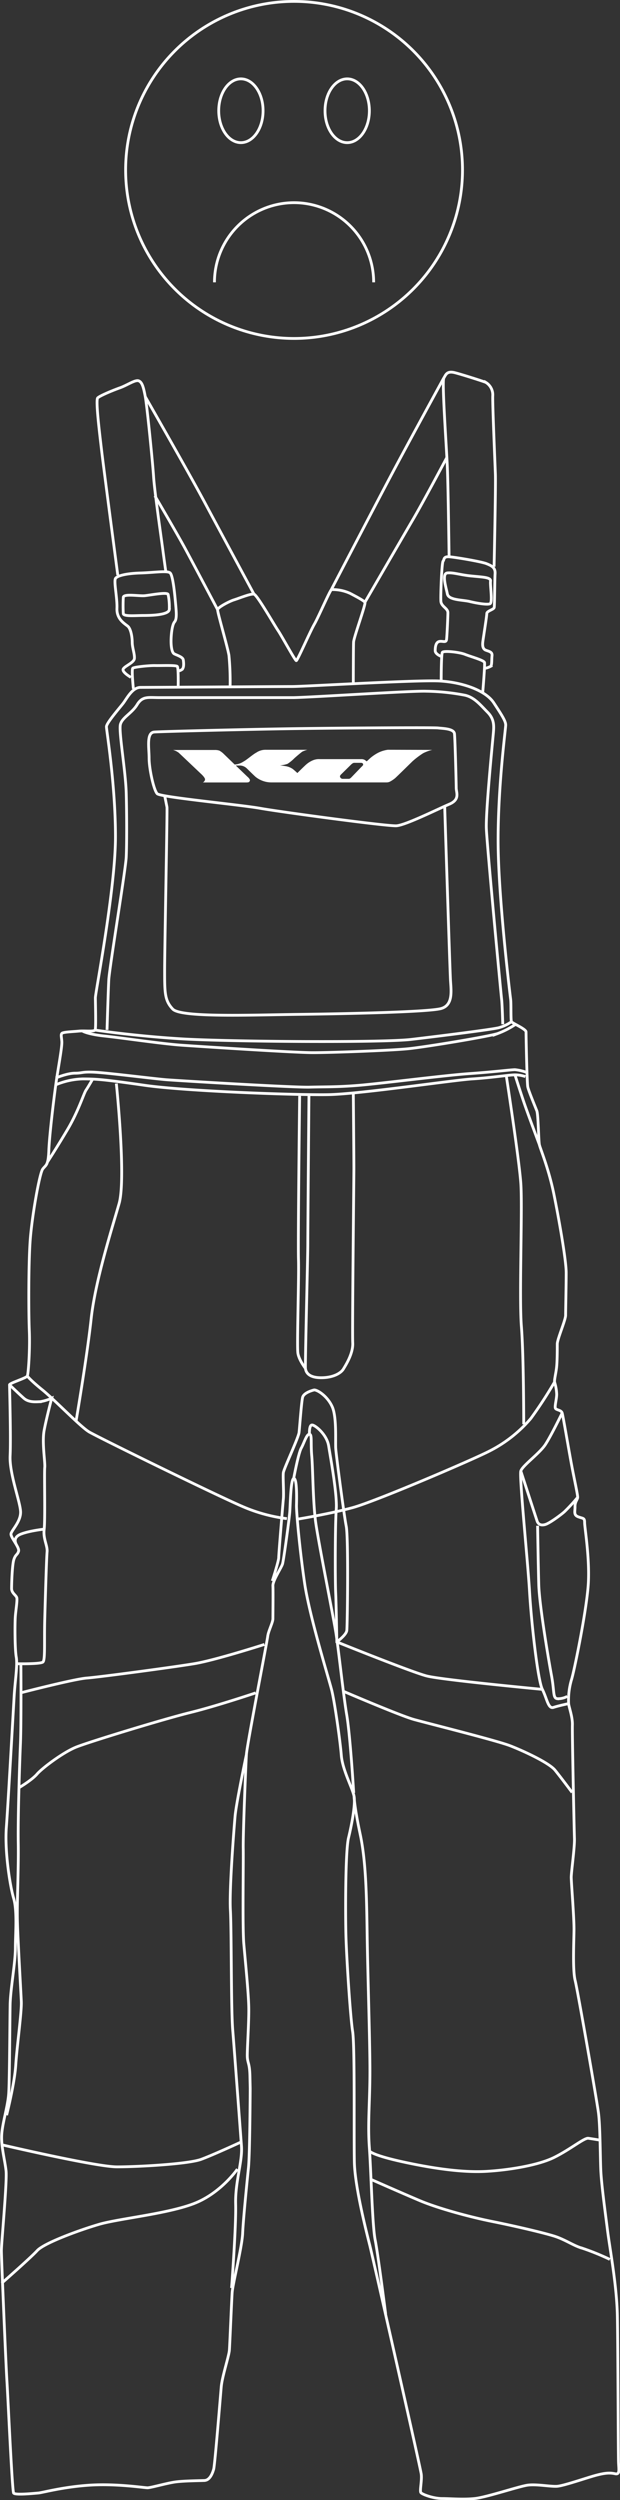 <svg xmlns="http://www.w3.org/2000/svg" viewBox="0 0 223.09 899.05"><rect x="0" y="0" width="223.09" height="899.05" fill="#333333" stroke="none"/><defs><style>.cls-1,.cls-3{fill:none;stroke:#fff;}.cls-1{stroke-miterlimit:10;}.cls-2{fill:#fff;}</style></defs><g id="Ebene_2" data-name="Ebene 2"><g id="Ebene_2-2" data-name="Ebene 2"><path id="Blaumann" class="cls-1" d="M180.91,368.35s-.21-7.33-.42-9S175.25,304.27,175,298s2.31-31.84,2.52-34.35.42-5-2.1-7.54-4.6-5.23-8-6.07a79.24,79.24,0,0,0-14-1.46c-5.23-.21-39.37,2.09-47.74,2.3H57.36c-4,0-6.08-.63-8,2.51S44,258,43.33,260.5s1.88,16.75,2.09,24.71.21,18.43,0,23-6.07,40-6.28,44.18-.63,18-.63,18m3.35,19.27s3.56,34.13,1,43.14-8.59,27.85-10.06,41.46-5.44,36.86-5.44,36.86M182.16,386.78s4.61,29.94,5.24,38.74-.63,41,.21,51.51.84,35.18.84,35.18m-67.22,78.22s3.35-2.41,3.56-4.08.62-33.3-.21-37.49S121,523.52,120.81,521s.42-11.31-1.26-15.08-5.23-6.07-6.49-6.07c0,0-3.77.84-4.19,2.72s-1.05,10.68-1.26,12.56-5.44,13-5.65,14.45.21,7.12,0,9.43-1.68,19.89-1.68,21.15-2.3,8.38-2.3,8.38m71.2-361.45c4.09.46,7.54.42,7.33,1.89s.84,7.74-.21,8.16-4.82-.21-7.33-.83-7.54-.42-8-2.73-2.09-7.33,0-7.54S165.41,206.68,169.18,207.1ZM51.7,221.34c5.27,0,9-.63,9.21-2.09a22.13,22.13,0,0,0-.41-5.45c-.21-1-6.29.21-8.38.42s-7.75-.84-7.75.63a54.38,54.38,0,0,0,0,5.86C44.58,221.76,48.77,221.34,51.7,221.34Zm81.46,562.27s11.31,5,17.8,7.75,17.8,5.86,26.18,7.54,18.22,4,22.2,5.23,7.12,3.56,10.26,4.4a89.39,89.39,0,0,1,9.84,4m-86.49-39s.63,1.46,12.36,4,21.78,3.77,29.52,3.35,18.64-2.1,24.51-5,10.89-7.12,12.35-6.91,4,.63,4,.63M85.42,780.05s-5.87,8.59-15.5,12.35-27.22,5.45-34.34,7.54-19.69,6.7-22.2,9.43S.61,821.09.61,821.09M.39,771.25s34.14,8,41.68,8,25.76-1,30.36-2.72,14-6.07,14-6.07m24.92-254.65s-.21-3.56,1.05-3.35,5.24,3.56,5.86,7.54,3.15,17.59,2.73,22.83-.42,25.55-.21,29.94.42,17.7.42,17.7,26.85,10.84,32.35,12.25,41.57,4.81,41.57,4.81m-1.68-58.84s.21,13.61.42,21.15,3.56,27.22,4.61,32.88.42,8,2.09,8.17a6.89,6.89,0,0,0,3.56-.84M5.84,555.35s-1.47-2.3,1.47-3.56,8.58-1.88,8.58-1.88m91.93-155.8s-.63,52.14-.42,58.84-.62,31.2-.21,33.71,2.72,5.45,2.72,5.45m21.37-275.48s13.66-23.56,17.43-30,12.09-22.14,12.09-22.14M119.24,212s16-30.73,22.09-42.19S159.7,135.9,159.7,135.9m1.89,64.24s-.31-24.5-.63-32.2-2-30.78-1.26-32,1.1-2.67,4.09-1.88,9.89,3,11,3.45a5.26,5.26,0,0,1,2.52,4.71c-.16,2.2.78,23.72.94,28.28s-.47,33.29-.47,33.29M158.6,236s-2-.79-2-2,.16-3,1.42-3.3,2.51.63,2.67-.79.47-8,.47-9.58-2.36-2.2-2.52-4.08.32-14,.79-14.45,0-1.73,2.2-1.57,11.62,1.73,13.51,2.51,3.14,1.42,3,3.61-.16,11.31-.31,12.1-2.67,1.25-2.67,2.2-1.26,8.79-1.42,10.05-.15,2.67,1.1,3.14,2.36.63,2.2,2,0,3.3-.47,3.77a6.8,6.8,0,0,1-2.36.79M78.3,219.25S69.71,203,66.73,197.47s-11-19.16-11-19.16m-3.45-35.65s15.39,26.85,21.36,38,17.74,33,17.74,33m-49-6.81s-5-37.85-5.81-44.76-2.2-18.22-1.41-19,5.34-2.67,8-3.62,5.49-3,6.75-2.51,1.73,2.36,2.36,5.66,2.67,23.71,3,28.89,2.83,22.46,3.3,26.08,1.1,8,1.1,8m-12.57,38s-3-1.72-2.82-2.82,3.92-2.36,4.08-3.93-.78-3.93-.78-5.81-.48-4.87-1.58-5.81-4.08-2.52-3.92-6.44-1.26-9.9-.47-10.84,3.92-1.73,8.95-1.88,9.74-.94,10.68,0,1.57,6.91,1.88,10.36.63,6.13-.31,7.23-1.26,4.87-1.26,6.91.32,4.08,1.1,4.55,3.14,1.1,3.3,2.2.31,2.83-.47,3.46a3.4,3.4,0,0,1-1.88.62M29.82,370.86s1.88,1.1,7.85,1.73,20.89,2.83,27.8,3.3,40.36,2.67,47.12,2.67,28.27-.79,34.39-1.42,29.06-4.39,32.2-5.49a30.55,30.55,0,0,0,6.13-3.14M20.08,387.67s4.08-1.73,6.91-1.73,2.51-.63,7.54-.32,21.36,2.36,25.29,2.67,45.54,2.83,51.51,2.67,9.58,0,17.43-.62,31.1-3.62,40.05-4.24,15.08-1.42,16.5-1.42a17.41,17.41,0,0,1,4.08.94M92,608.8s-14,4.72-23.56,7.07-36.28,10.52-41,12.41S15.21,635.82,13.33,638s-6.44,4.87-6.44,4.87m116.53-34.71S144,617,149,618.38s29.68,7.54,34.55,9.43,14,6.12,16.17,8.79,6.13,8,6.13,8M7.36,608.8s19.32-5,23.87-5.34,31.26-3.92,38.79-5.18,25.13-6.91,25.13-6.91M7.52,598.44s.15,21.2-.16,28.58-.94,26.39-.79,35.81-.47,20.73-.31,27.8,1.26,25.44,1.41,29.21-1.57,16-2,22.78-3.3,18.06-3.3,18.06M82.8,246.79a98,98,0,0,0-.42-11.1c-.52-3.15-4.19-15.6-4.08-16.44s4.18-3,6-3.56,6-2.31,7.12-2,7.23,11,8.59,13,6.18,10.89,6.6,10.89,4.92-10.36,6.49-13.09,5.65-12.25,6.18-12.46a15.12,15.12,0,0,1,6.7,1.36c2.2,1.16,5,2.62,5.34,3.25s-4,12.56-4.09,14.24-.1,14.66-.1,14.66m31.62-.94s0-9.32.42-10,6.07-.11,8.17.73,6.8,2.1,7,2.93-.63,10.58-.63,10.58M48,247.73s-.74-7-.21-7.44,6.07-1,8-.94,7.54-.21,8,.31.32,7.23.32,7.23M160,289.82s1.88,58.84,2.09,62.61,1.05,9-3.35,10.26-34.34,1.89-51.31,2.1S65.1,366,62.17,362.9s-2.93-5.86-2.93-14,1-57.79.84-58.63-.84-4.19-.84-4.19M108.66,262c15.7-.21,47.33-.42,49-.21s5.66.21,5.87,2.09.63,17.8.63,19.48,1.46,4.18-2.52,5.86-15.7,7.54-19,7.75-41.89-5-49-6.28-35.81-4-37.06-5.24-2.93-9-2.93-12.77-1.05-9.22,1.88-9.43S93,262.18,108.66,262Zm-20,369s-3.66,17.38-4.08,22.2-2.1,26.17-1.68,33.71.21,35.39.84,43.14,2.72,36,3.14,41.67-2.3,12.78-2.09,20.94-1.47,30.16-1.47,30.16M127.4,646s.11,3.77,2.2,13.61,2.31,22.2,2.51,36.23,1,37.9,1,49-.84,18.64-.21,27.43,1.05,28.06,2.1,33.3,3.77,26.59,3.77,26.59m-33.09-300.5s1.67-9,2.72-10.89,1.89-5,2.93-5,.42,3.14.84,7.75.42,17,1.47,24.29,6.07,32.46,7.12,38.74,2.72,22.62,4,30.16,2.51,28.06,2.51,28.06M3.43,498s3.25,3.14,5.13,4.82,4.61,1.26,5.87,1.26a16.94,16.94,0,0,0,4.18-1.26s-1.88,7.12-2.72,11.52.42,11.52.21,13.4.21,18.64-.21,22.2,1.26,5.86,1.05,8.16-.63,16.34-.84,24.3.21,14.45-.63,15.28-9.63.63-9.63.63M34.22,370.44s13.92,2.1,30.88,3.14,72.25,1.47,82.93.21,28.9-3.56,31.41-4.19a14.46,14.46,0,0,0,4.61-2.19M17.15,417.77s3.14-4.82,7.12-11.52,5.86-13,6.7-14.24,2.51-4.19,2.51-4.19M194.1,411.7s-4-10.68-5.44-14.87-3.35-10.26-3.35-10.26M103.22,546.14a58.11,58.11,0,0,1-15.08-4c-8.17-3.35-53-25.34-56.12-27.22s-12.36-11.52-16.76-15.08-5.44-5-5.44-5m97,51.52s11.72-1.89,20.1-4.19S170,525,176.09,521.85A48,48,0,0,0,191,510.12,151.26,151.26,0,0,0,199.54,497M187.4,529s5.44,16.75,5.86,18,1.47,1.67,2.93,1.25,5.24-3.14,6.91-4.6a63,63,0,0,0,4.72-5.14m-5.55-30.36s-4,8.27-6.08,11.41S188,527.08,187.4,529s2.51,32.45,3.14,43.34,2.93,31.83,4.61,35.18,2.09,7.13,4,6.5,5.44-1.36,5.44-1.36M111.17,393.9s-.42,48.79-.42,53.6-1,43.14-.84,44.61,1.26,3.35,5.66,3.35,7.12-1.68,8-3.14,3.56-5.66,3.35-9.42.42-58.85.42-62.83-.21-26.8-.21-26.8M19.92,390.18A27.18,27.18,0,0,1,29.71,388c5,0,7.75.21,22.41,2.31s54.45,3.56,66,3.35S162.9,388.45,170,388s13.19-1.46,15.29-1.46a11.81,11.81,0,0,1,3.76.63M34.22,370.44c.37-.37.1-9.74.1-11.62s7.23-39.06,7.23-57.9S38.3,262.7,38.3,261.34s4.81-6.81,6.07-8.48,3.25-5.66,6.18-5.66,50.47-.31,54.66-.31,44.7-2.41,52.77-2,16.65,3.25,19.68,7.85,4.3,6.6,4.3,8-2.73,21.26-2.73,41.46,4.3,55.6,4.51,57.17,0,7.54.31,8.07,5.23,2.61,5.23,3.66.32,18.32.63,19.79,2.72,7.22,3.25,8.59.63,10.88.94,12.25,3.35,8.58,5.24,17.9,4.39,23.66,4.39,28.06-.21,13.51-.21,15.29-3,8.58-3,10.36,0,5.66-.21,8-.94,4.92-.74,5.76a16.89,16.89,0,0,1,.74,4.29c0,1.78-.84,4.51-.42,5.13s2.09.53,2.41,1.68,2.2,12.25,3.24,17.9,2.41,11.63,2.31,12.46-1,1.57-.95,3.25-.62,3,1.16,3.67,2.3.31,2.3,2.09,1.78,12.14,1.36,21.36-5.13,32.14-6.07,35.07a25.94,25.94,0,0,0-1.05,8.7c.21,1.57,1.47,4.81,1.36,7.74s.63,37.59.74,40.73-1.16,12.15-1.16,13.93,1.05,14.55,1,19-.53,14.35.41,18.12,7.75,42.82,8.38,47.53.63,15.39.84,20.52,1.57,15,2.41,21.68,3.35,19.89,3.56,30.89.31,50.15.42,52.77.52,4.4-1.26,4-3.46-.32-6.7.52-11.83,3.87-14.24,4-7.33-.84-10.47-.42-14.87,4.4-19.16,4.82-8.48,0-11.63,0-7.12-1.47-7.64-2.1.42-4.29.11-6.7S134,811.25,133.06,807.48s-5.34-20.73-5.55-29.84.21-41.88-.63-47.12-2.2-26.59-2.41-34.55-.21-30.36.94-35.07,2.52-12,2-14.87-4.19-9.53-4.6-14.77-2.41-19.26-3.46-23.45-8-26.6-9.74-38.43-3-25.65-2.93-28.06.21-9.63-.94-9.63-1.26,9.21-1.47,12-2.2,17.38-2.61,18.74-3.56,6.08-3.46,7.85,0,10.48,0,11.84-1.67,4.5-1.88,6.38-7.44,39-7.65,42.41-1.25,28.69-1.15,33.82-.31,28.37.21,34.34,1.67,17.38,1.78,22.72-.63,15.6-.52,17.91.83,2.3.94,6.8l.1,4.51s-.1,23.45-.63,28.58-1.88,18.64-2.09,23.56-3.56,18.22-3.77,21.26-.84,18.53-1,20.73-2.61,9.52-2.93,13.19-2.3,28.16-2.72,29.63-1.36,4-3.35,4.08-7.43.11-10.47.53-8.8,2.09-10,2.09-11.21-1.57-20.84-.94-17,2.72-18.53,2.83-8.27.83-8.8,0-2-33.72-2.4-40.11S.5,812,.5,809.37s2.09-24.92,1.68-28.69S.39,772,.61,767.8,2.8,757.54,3.12,753s.42-26.28.52-31.94,1.89-15.18,1.89-20.42.73-13.4-.63-18-3.25-17.06-2.62-25.44S4.79,615,5.11,609.69s1.25-10.89.73-13.82-.52-12.35-.31-14.76.73-5.55.52-6.49-1.88-1.68-1.88-3.35.2-8.59.83-10.47,1.26-1.57,1.68-2.94-2.93-5-2.72-6.28,3.45-4.29,3.45-7.75S3.33,530,3.64,523.52,3.43,498.6,3.43,498s6-2.41,6.39-3.14,1-9.63.73-16.23-.31-24.08.32-32.66,3.35-24,4.5-25.55,2-1.16,2.2-6.7,2.09-21.36,3-27,1.78-10.57,1.68-12.14-.42-2.41,0-2.94,4-.62,6.07-.83S33.59,371.07,34.22,370.44Z"></path><path id="Logo" class="cls-2" d="M139.55,269.63a11.16,11.16,0,0,0-3.47,1.07,15.48,15.48,0,0,0-2.72,1.81l-1.41,1.3-.61-.47A2.34,2.34,0,0,0,130,273c-.32,0-13.66,0-14.92,0a5.6,5.6,0,0,0-2.63.48A8.81,8.81,0,0,0,110.1,275c-.43.36-3.1,3-3.1,3s-1.19-1.11-1.74-1.51a6.54,6.54,0,0,0-2.22-.92c-.59-.11-2.06-.3-2.3-.34h.11a10,10,0,0,0,2.62-.54,14.51,14.51,0,0,0,2.2-1.76c.42-.45,2.66-2.33,3.1-2.62a10.35,10.35,0,0,1,1.83-.67H95.7a5.84,5.84,0,0,0-3.45,1c-1.34.7-3.35,2.56-4.73,3.29a6.18,6.18,0,0,1-3.09,1l-4.13-4a7.23,7.23,0,0,0-1.39-1,5,5,0,0,0-1.54-.22H62.24a5.74,5.74,0,0,1,2.08,1c1,.93,7.92,7.5,7.92,7.5s1.54,1.35,1.54,2.08a1.33,1.33,0,0,1-.8,1.1H88.39c.88,0,1.29,0,1.51-.6S89,279.3,89,279.3l-4.17-4h1.66a3.71,3.71,0,0,1,2.28,1c.54.52,2.38,2.35,3.18,3.07a9.13,9.13,0,0,0,5.49,2c1.06,0,39.52,0,39.87,0s1.44,0,1.94,0a2.72,2.72,0,0,0,1.18-.34,11.26,11.26,0,0,0,1.73-1.17c.31-.24,5.34-5.19,6.3-6.12a29.66,29.66,0,0,1,3.82-2.88,14.88,14.88,0,0,1,3.25-1.18Zm-9,5.64a5.2,5.2,0,0,1-.5.52l-3.68,3.82a2.47,2.47,0,0,1-.42.34.9.9,0,0,1-.54.14c-.11,0-2.07,0-2.07,0a1,1,0,0,1-.78-.35c-.23-.29-.28-.41-.2-.72a1.4,1.4,0,0,1,.4-.55l3.65-3.6s.25-.21.43-.33a1.45,1.45,0,0,1,.51-.21c.16,0,.52,0,.52,0l1.92,0s.66-.05.82.35,0,.47-.06.59"></path><g id="Non-Smiley"><circle class="cls-3" cx="105.81" cy="61.11" r="60.61"></circle><ellipse class="cls-3" cx="86.68" cy="39.83" rx="7.98" ry="11.47"></ellipse><path class="cls-3" d="M134.45,101.53a28.64,28.64,0,1,0-57.28,0"></path><ellipse class="cls-3" cx="124.93" cy="39.83" rx="7.98" ry="11.47"></ellipse></g></g></g></svg>